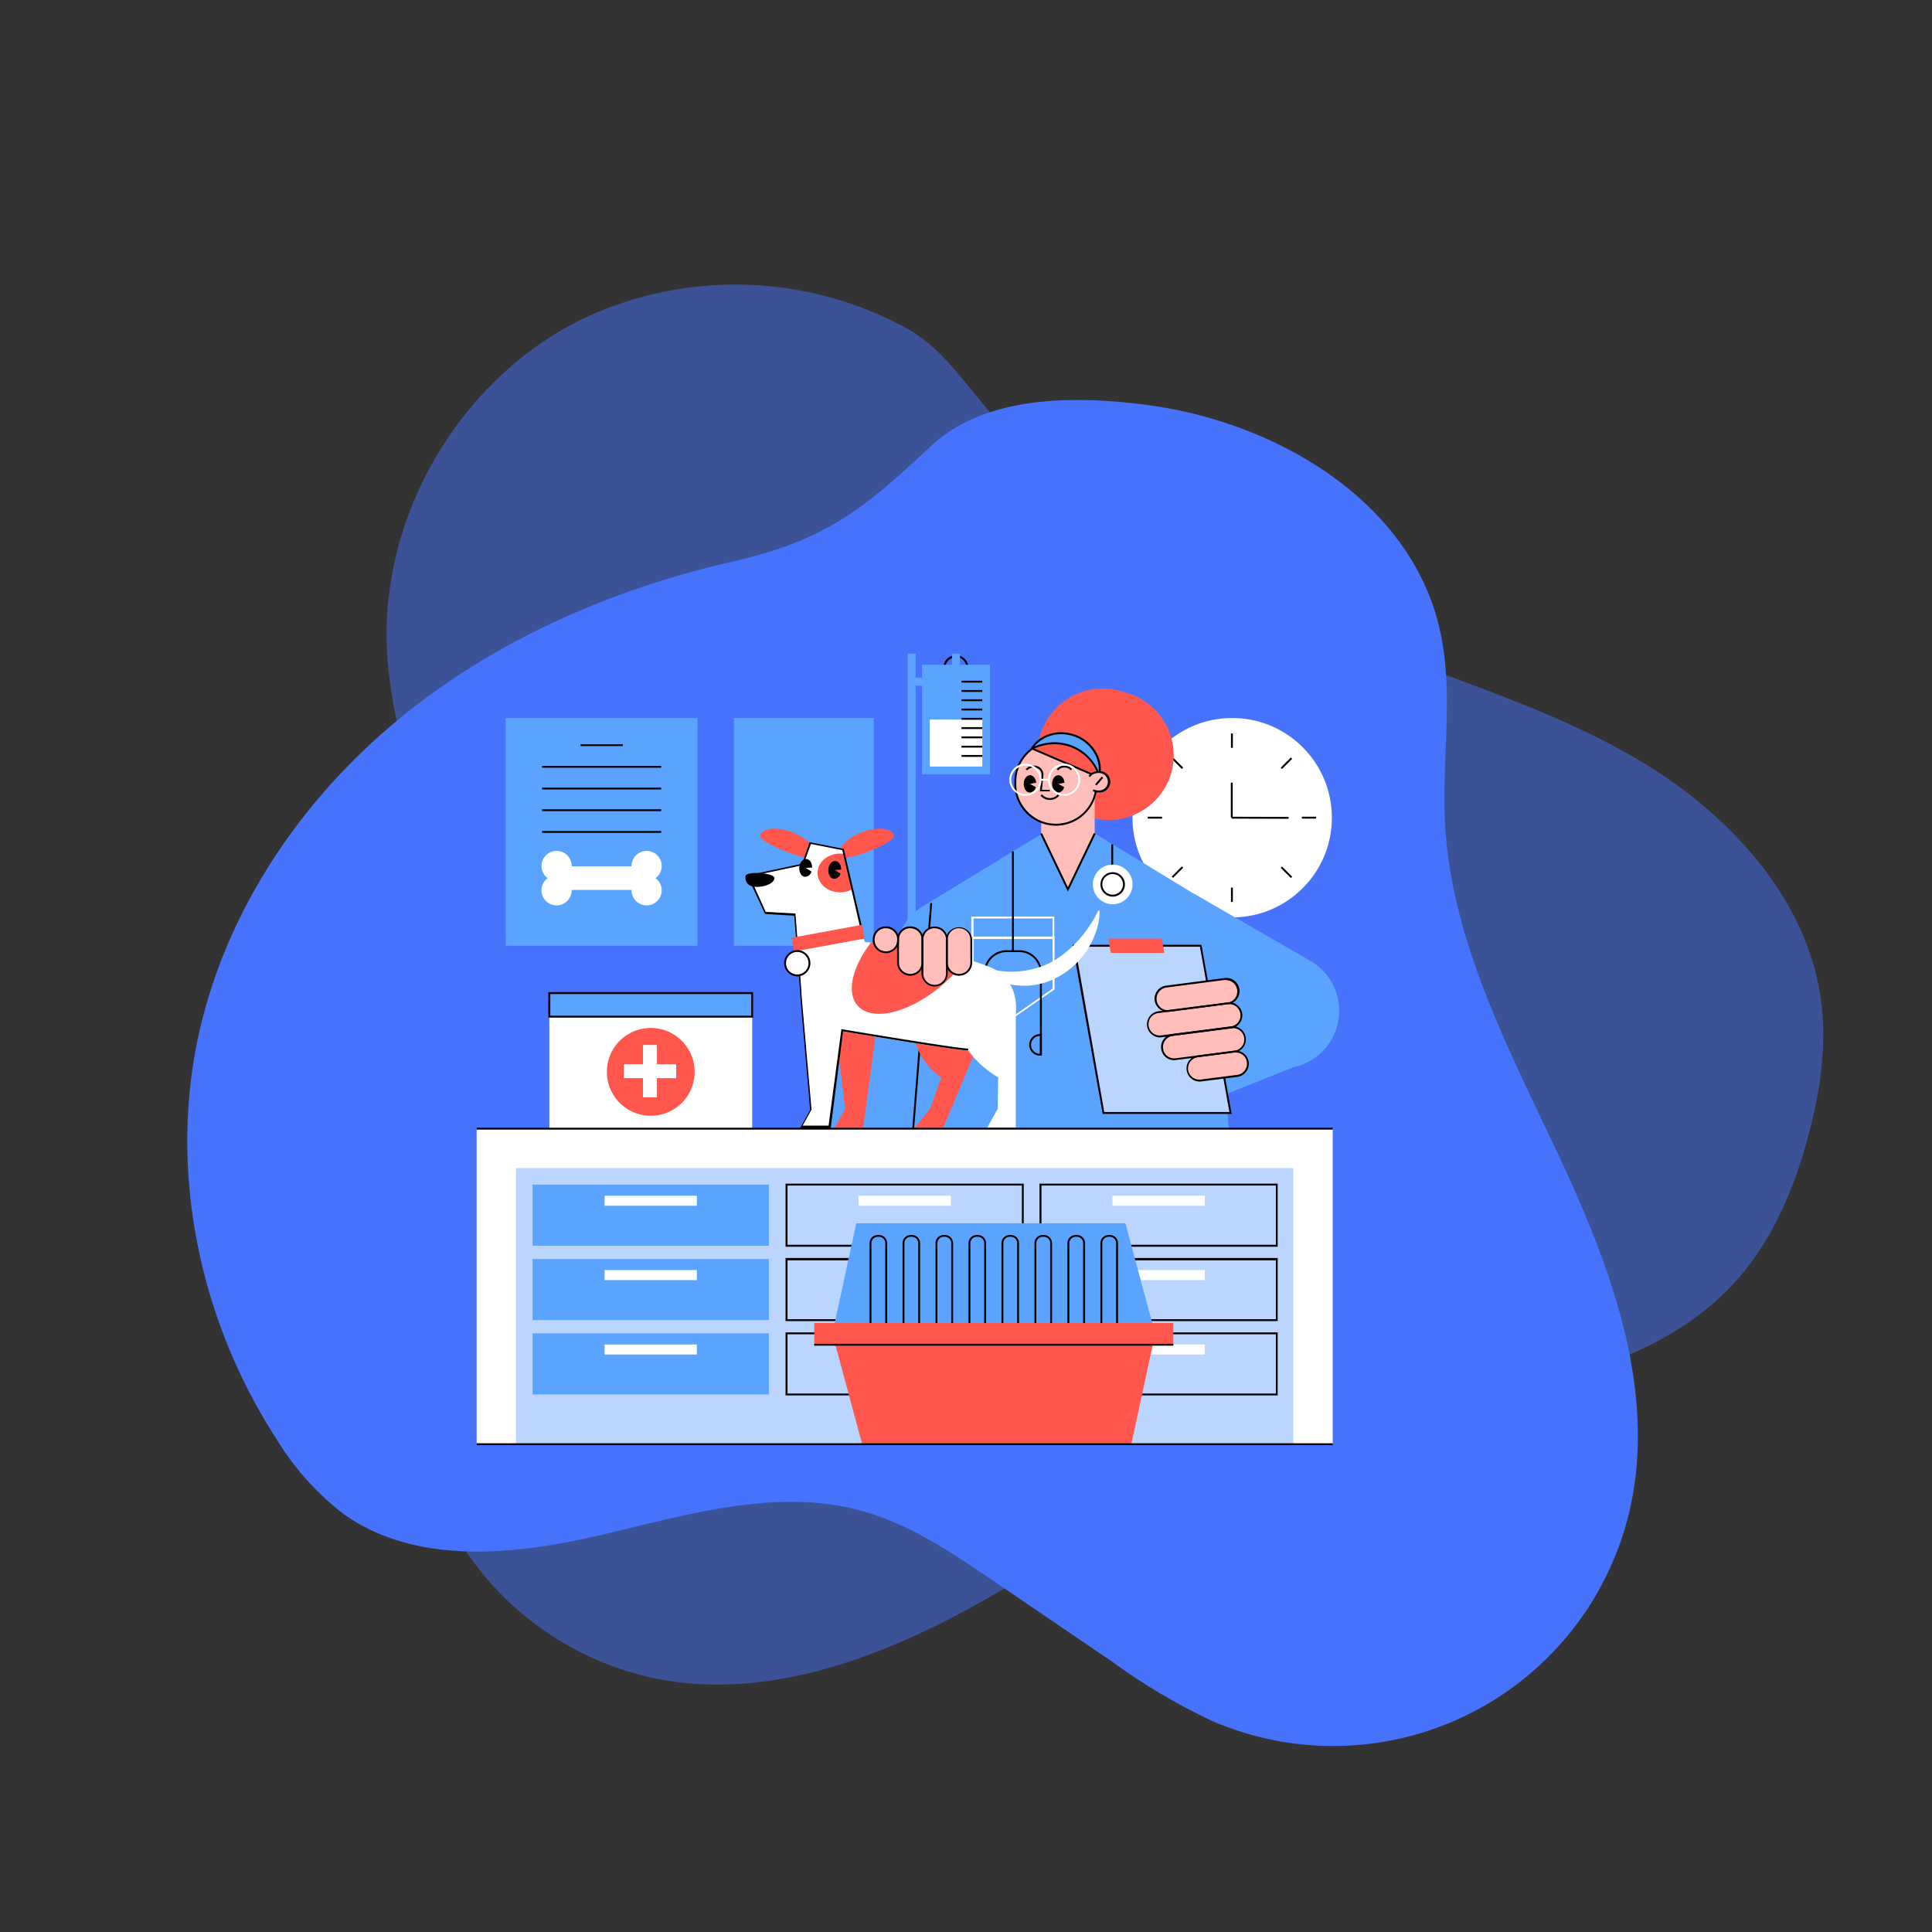 <svg xmlns="http://www.w3.org/2000/svg" xmlns:xlink="http://www.w3.org/1999/xlink" id="Layer_1" data-name="Layer 1" viewBox="0 0 256 256"><rect x="0" y="0" width="256" height="256" fill="#333333" stroke="none"/><defs><style>.cls-1{fill:none;}.cls-2,.cls-3{fill:#4773fc;}.cls-2{opacity:0.5;}.cls-4{fill:#fff;}.cls-5{fill:#ff574d;}.cls-6{fill:#5aa4ff;}.cls-7{fill:#ffbeba;}.cls-8{fill:#bad6ff;}.cls-9{clip-path:url(#clip-path);}.cls-10{clip-path:url(#clip-path-2);}</style><clipPath id="clip-path"><polygon class="cls-1" points="111.71 112.59 107.36 111.73 106.37 114.56 99.17 116.09 101.39 121 105.29 121.22 106.09 131.59 114.81 125.92 111.71 112.59"></polygon></clipPath><clipPath id="clip-path-2"><path class="cls-1" d="M130.79,128c-4.17-1.79-16.21-3.19-16.21-3.19s-1.22-3.53-3.15-3.82c-3-.45-5.11,2.34-5.79,5.82l.45,5.94c0,.2,2.94,3.46,2.94,3.46s17.07,2.9,19.31,3C135.05,140.16,137.19,130.2,130.79,128Z"></path></clipPath></defs><path class="cls-2" d="M183.11,86.27C195.31,91,208,94.88,219,101.86s20.59,17.79,22.3,30.76c.8,6-.14,12.18-1.72,18-1.86,6.89-4.7,13.67-9.45,19-7,7.9-17.46,11.85-27.77,14.13s-21,3.21-31,6.45c-14.61,4.71-27.2,14-40.55,21.6S102.1,225.4,87,222.44a40.21,40.21,0,0,1-28.28-22.2c-5.5-11.9-4.77-25.68-2.92-38.66s4.71-26.06,3.1-39.07c-1.53-12.38-7.07-24.12-7.63-36.58-.8-17.88,9.8-35.76,25.86-43.64a47.32,47.32,0,0,1,43.14,1.29c5.85,3.32,9,9.77,14,14.25a129.2,129.2,0,0,0,21.35,15.4A192.35,192.35,0,0,0,183.11,86.27Z"></path><path class="cls-3" d="M152.12,53.68c17.06,2.28,34.63,12.69,38.59,29.44,2,8.42.32,17.23.76,25.86.82,16,8.73,30.52,15.47,45s12.58,30.58,9,46.14a40.34,40.34,0,0,1-55.24,27.95,80.47,80.47,0,0,1-13.28-7.85l-15.8-10.75c-5.49-3.74-11.11-7.54-17.51-9.29-11.29-3.09-23.15.57-34.55,3.23s-24.35,4-33.91-2.71a35.73,35.73,0,0,1-8.95-9.93c-10.11-15.52-14.3-35-10.49-53.12,3.45-16.37,13.2-31.08,26-41.83S80.76,78.14,97.07,74.41c12.42-2.84,17.43-7,26.22-15.24C130.64,52.25,142.68,52.42,152.12,53.68Z"></path><path class="cls-4" d="M72.79,134.72v14.86H99.67V134.72Z"></path><circle class="cls-5" cx="86.23" cy="142.04" r="5.82" transform="translate(-67.02 206.26) rotate(-81.48)"></circle><rect class="cls-4" x="85.2" y="138.46" width="1.85" height="6.94"></rect><rect class="cls-4" x="85.2" y="138.46" width="1.85" height="6.94" transform="translate(228.06 55.81) rotate(90)"></rect><path class="cls-6" d="M72.79,134.72v-3.13H99.67v3.13Z"></path><path d="M99.79,134.84H72.66v-3.38H99.79Zm-26.87-.25H99.54v-2.87H72.92Z"></path><path d="M126.65,90.11a1.65,1.65,0,1,1,1.66-1.65A1.65,1.65,0,0,1,126.65,90.11Zm0-3a1.4,1.4,0,1,0,1.4,1.4A1.4,1.4,0,0,0,126.65,87.06Z"></path><polygon class="cls-6" points="127.21 90.85 120.8 90.85 120.8 89.79 126.15 89.79 126.15 86.62 127.21 86.62 127.21 90.85"></polygon><rect class="cls-6" x="120.27" y="86.62" width="1.06" height="68.52"></rect><rect class="cls-6" x="122.18" y="88.09" width="9" height="14.5" transform="translate(253.36 190.68) rotate(180)"></rect><rect class="cls-4" x="123.2" y="95.34" width="6.96" height="6.23"></rect><rect x="127.41" y="91.43" width="2.75" height="0.25"></rect><rect x="127.41" y="92.66" width="2.75" height="0.25"></rect><rect x="127.41" y="90.2" width="2.75" height="0.25"></rect><rect x="127.41" y="93.89" width="2.75" height="0.25"></rect><rect x="127.41" y="96.35" width="2.75" height="0.25"></rect><rect x="127.41" y="97.58" width="2.75" height="0.25"></rect><rect x="127.41" y="95.12" width="2.75" height="0.25"></rect><rect x="127.41" y="100.04" width="2.75" height="0.25"></rect><rect x="127.41" y="98.81" width="2.75" height="0.25"></rect><rect class="cls-6" x="67.01" y="95.14" width="25.42" height="30.18"></rect><circle class="cls-4" cx="73.75" cy="117.97" r="2"></circle><circle class="cls-4" cx="73.75" cy="114.75" r="2"></circle><circle class="cls-4" cx="85.68" cy="117.97" r="2"></circle><circle class="cls-4" cx="85.68" cy="114.75" r="2"></circle><rect class="cls-4" x="74.11" y="114.79" width="11" height="3.13"></rect><rect x="76.93" y="98.61" width="5.59" height="0.25"></rect><rect x="71.83" y="101.48" width="15.78" height="0.25"></rect><rect x="71.83" y="104.36" width="15.78" height="0.25"></rect><rect x="71.83" y="107.23" width="15.78" height="0.25"></rect><rect x="71.83" y="110.11" width="15.78" height="0.25"></rect><rect class="cls-6" x="97.25" y="95.14" width="18.52" height="30.18"></rect><circle class="cls-4" cx="163.27" cy="108.35" r="13.21"></circle><rect x="169.51" y="101" width="1.9" height="0.25" transform="translate(-21.58 150.16) rotate(-45)"></rect><rect x="155.07" y="115.44" width="1.9" height="0.25" transform="translate(-36.02 144.17) rotate(-45)"></rect><rect x="163.09" y="103.71" width="0.25" height="4.62"></rect><rect x="166.84" y="104.57" width="0.25" height="7.55" transform="translate(58.16 275.02) rotate(-89.84)"></rect><rect x="155.89" y="100.18" width="0.25" height="1.9" transform="translate(-25.81 139.94) rotate(-45)"></rect><rect x="170.33" y="114.62" width="0.25" height="1.9" transform="translate(-31.79 154.39) rotate(-45)"></rect><rect x="163.11" y="97.19" width="0.25" height="1.9"></rect><rect x="163.11" y="117.61" width="0.25" height="1.9"></rect><rect x="152.08" y="108.22" width="1.9" height="0.25"></rect><rect x="172.5" y="108.22" width="1.9" height="0.25"></rect><path class="cls-6" d="M132.89,130.38,122.14,149a7.64,7.64,0,0,1-10.43,2.8h0a7.63,7.63,0,0,1-2.79-10.43l10.75-18.61A7.62,7.62,0,0,1,130.09,120h0A7.63,7.63,0,0,1,132.89,130.38Z"></path><polygon class="cls-6" points="163.43 157.39 119.76 157.39 122.7 119.83 141.6 108.32 160.49 119.83 163.43 157.39"></polygon><path class="cls-4" d="M139.7,124.39h-11v-2.94h11ZM129,124.14h10.47V121.7H129Z"></path><path class="cls-4" d="M134.21,134.94l-5.48-3.84v-7h11v7ZM129,131l5.23,3.66,5.24-3.66v-6.58H129Z"></path><path d="M138.05,139.75h-.25V128.91a2.75,2.75,0,0,0-2.75-2.75h-1.68a2.75,2.75,0,0,0-2.74,2.75v10.84h-.26V128.91a3,3,0,0,1,3-3h1.68a3,3,0,0,1,3,3Z"></path><path d="M138.05,139.88h-.25a1.43,1.43,0,1,1,0-2.86h.25Zm-.25-2.61a1.18,1.18,0,0,0,0,2.36h0Z"></path><path d="M130.63,139.88h-.26V137h.26a1.43,1.43,0,1,1,0,2.86Zm0-.25h0a1.18,1.18,0,1,0,0-2.36h0Z"></path><rect x="134.09" y="112.82" width="0.25" height="13.22"></rect><rect x="147.25" y="111.88" width="0.25" height="5.49"></rect><circle class="cls-4" cx="147.44" cy="117.19" r="2.63"></circle><path d="M147.44,118.81a1.62,1.62,0,1,1,1.62-1.62A1.62,1.62,0,0,1,147.44,118.81Zm0-3a1.37,1.37,0,1,0,1.36,1.37A1.37,1.37,0,0,0,147.44,115.82Z"></path><rect x="102.4" y="138.48" width="37.67" height="0.25" transform="matrix(0.08, -1, 1, 0.08, -26.42, 248.65)"></rect><path class="cls-5" d="M144.49,108.3l-.85-.26a8.61,8.61,0,0,1-5.78-10.68h0a8.62,8.62,0,0,1,10.68-5.78l.85.26a8.61,8.61,0,0,1,5.78,10.68h0A8.62,8.62,0,0,1,144.49,108.3Z"></path><polygon class="cls-7" points="145.05 110.44 141.5 117.85 137.96 110.44 137.96 103.5 145.05 103.5 145.05 110.44"></polygon><polygon points="141.5 118.14 137.84 110.5 138.07 110.39 141.5 117.56 144.94 110.39 145.17 110.5 141.5 118.14"></polygon><rect class="cls-7" x="134.54" y="98.19" width="10.75" height="11.09" rx="5.37"></rect><path d="M139.91,109.41a5.51,5.51,0,0,1-5.5-5.51v-.33a5.5,5.5,0,0,1,11,0v.33A5.51,5.51,0,0,1,139.91,109.41Zm0-11.09a5.26,5.26,0,0,0-5.25,5.25v.33a5.25,5.25,0,0,0,10.5,0v-.33A5.26,5.26,0,0,0,139.91,98.32Z"></path><path d="M140.23,103.87l.77.42a.88.88,0,0,1-.77.73c-.45,0-.82-.52-.82-1.15s.37-1.15.82-1.15.79.46.82,1Z"></path><path d="M136.47,103.87l.77.42a.88.88,0,0,1-.77.73c-.45,0-.82-.52-.82-1.15s.37-1.15.82-1.15.79.46.83,1Z"></path><path d="M139.11,104.86h-1.32l.22-2.23a.91.91,0,0,0-.64-.86,1.14,1.14,0,0,0-1.26.31l-.2-.16a1.41,1.41,0,0,1,1.55-.39,1.17,1.17,0,0,1,.8,1.12l-.19,2h1Z"></path><path d="M140.21,102.08l-.2-.16a1.32,1.32,0,0,1,1-.47,1.34,1.34,0,0,1,1.05.44l-.19.17a1.09,1.09,0,0,0-.84-.36h0A1.06,1.06,0,0,0,140.21,102.08Z"></path><path d="M139.11,106a1.61,1.61,0,0,1-1.24-.58l.2-.17a1.34,1.34,0,0,0,2.09,0l.2.17A1.62,1.62,0,0,1,139.11,106Z"></path><polygon class="cls-5" points="146.51 101.57 144.67 102.59 136.73 99.18 141.56 95.38 146.51 101.57"></polygon><rect x="140.58" y="96.57" width="0.25" height="8.64" transform="translate(-7.56 190.29) rotate(-66.73)"></rect><path class="cls-6" d="M145.64,102.72a6.25,6.25,0,0,0-6.84-4.17,7.25,7.25,0,0,0-1.37.35c-.23.08-.46.18-.7.28A3.79,3.79,0,0,1,137.81,98a5.14,5.14,0,0,1,7.25,1.6A4.3,4.3,0,0,1,145.64,102.72Z"></path><path d="M145.68,103.15l-.15-.38a6.13,6.13,0,0,0-6.71-4.09,6.94,6.94,0,0,0-1.34.34c-.24.08-.49.19-.7.27l-.35.15.19-.33a4.12,4.12,0,0,1,1.11-1.18,5,5,0,0,1,4-.78,5.23,5.23,0,0,1,3.46,2.43,4.43,4.43,0,0,1,.6,3.17Zm-5.9-4.8a6.37,6.37,0,0,1,5.81,3.91,4.32,4.32,0,0,0-.64-2.55,4.94,4.94,0,0,0-3.3-2.31,4.72,4.72,0,0,0-3.77.74,3.64,3.64,0,0,0-.8.76l.31-.12a6.91,6.91,0,0,1,1.39-.35A5.7,5.7,0,0,1,139.78,98.35Z"></path><ellipse class="cls-7" cx="145.53" cy="103.62" rx="1.43" ry="1.28"></ellipse><rect x="144.98" y="103.37" width="1.34" height="0.25" transform="translate(-27.93 145.88) rotate(-49.12)"></rect><path d="M145.53,105a1.63,1.63,0,0,1-.75-.18l.11-.22a1.53,1.53,0,0,0,.64.14,1.16,1.16,0,1,0,0-2.31,1.43,1.43,0,0,0-.79.23,1,1,0,0,0-.28.3l-.22-.13a1.06,1.06,0,0,1,.36-.37,1.59,1.59,0,0,1,.93-.28,1.42,1.42,0,1,1,0,2.82Z"></path><path class="cls-4" d="M141,105.45a2.13,2.13,0,1,1,2.13-2.12A2.12,2.12,0,0,1,141,105.45Zm0-4a1.88,1.88,0,1,0,1.88,1.88A1.88,1.88,0,0,0,141,101.45Z"></path><path class="cls-4" d="M135.88,105.45a2.13,2.13,0,1,1,2.13-2.12A2.12,2.12,0,0,1,135.88,105.45Zm0-4a1.88,1.88,0,1,0,1.88,1.88A1.88,1.88,0,0,0,135.88,101.45Z"></path><rect class="cls-4" x="137.88" y="103.2" width="1.15" height="0.25"></rect><polygon class="cls-6" points="158.68 146.5 156.27 139.13 161.75 129.64 172.84 140.83 158.68 146.5"></polygon><path class="cls-6" d="M166,140.54l-15.44-8.91,7.63-13.22,15.44,8.91a7.64,7.64,0,0,1,2.8,10.43h0A7.63,7.63,0,0,1,166,140.54Z"></path><polygon class="cls-8" points="163.05 147.47 146.22 147.47 142.31 125.32 159.14 125.32 163.05 147.47"></polygon><path d="M163.2,147.6H146.11l-4-22.41h17.09Zm-16.88-.25H162.9L159,125.45H142.46Z"></path><polygon class="cls-5" points="154.28 126.27 147.18 126.27 146.84 124.37 153.94 124.37 154.28 126.27"></polygon><path class="cls-7" d="M162.66,132.94l-7.69,1a1.61,1.61,0,0,1-1.81-1.4h0a1.61,1.61,0,0,1,1.4-1.8l7.69-1a1.61,1.61,0,0,1,1.81,1.4h0A1.61,1.61,0,0,1,162.66,132.94Z"></path><path class="cls-7" d="M163.48,139.36l-7.69,1A1.62,1.62,0,0,1,154,139h0a1.61,1.61,0,0,1,1.4-1.81l7.69-1a1.61,1.61,0,0,1,1.81,1.4h0A1.62,1.62,0,0,1,163.48,139.36Z"></path><path class="cls-7" d="M163.9,142.56l-4.73.61a1.61,1.61,0,0,1-1.81-1.4h0a1.63,1.63,0,0,1,1.4-1.81l4.72-.6a1.61,1.61,0,0,1,1.81,1.39h0A1.61,1.61,0,0,1,163.9,142.56Z"></path><path class="cls-7" d="M163.07,136.15,154,137.32a1.63,1.63,0,0,1-1.81-1.4h0a1.63,1.63,0,0,1,1.4-1.81l9.11-1.17a1.62,1.62,0,0,1,1.81,1.4h0A1.61,1.61,0,0,1,163.07,136.15Z"></path><path d="M154.76,134.07a1.74,1.74,0,0,1-.22-3.47l7.69-1a1.74,1.74,0,0,1,2,1.51,1.72,1.72,0,0,1-.35,1.29,1.74,1.74,0,0,1-1.15.66l-7.7,1Zm7.7-4.22h-.19l-7.7,1a1.49,1.49,0,0,0,.38,3l7.7-1a1.48,1.48,0,0,0,1.28-1.67,1.48,1.48,0,0,0-1.47-1.3Z"></path><path d="M155.58,140.48a1.72,1.72,0,0,1-1.06-.36,1.75,1.75,0,0,1-.66-1.16,1.68,1.68,0,0,1,.35-1.28,1.71,1.71,0,0,1,1.15-.67l7.7-1a1.74,1.74,0,1,1,.44,3.45l-7.69,1Zm7.7-4.22-.19,0-7.69,1a1.5,1.5,0,0,0-1.29,1.67,1.49,1.49,0,0,0,.56,1,1.51,1.51,0,0,0,1.1.3l7.7-1a1.49,1.49,0,0,0-.19-3Z"></path><path d="M159,143.31a1.74,1.74,0,0,1-.22-3.47l4.73-.61a1.74,1.74,0,0,1,1.95,1.51,1.72,1.72,0,0,1-.35,1.28,1.76,1.76,0,0,1-1.16.67l-4.73.6Zm4.73-3.84h-.19l-4.73.61a1.49,1.49,0,1,0,.38,2.95l4.73-.6a1.47,1.47,0,0,0,1-.57,1.5,1.5,0,0,0,.3-1.1,1.44,1.44,0,0,0-.57-1A1.49,1.49,0,0,0,163.69,139.47Z"></path><path d="M153.76,137.46a1.74,1.74,0,0,1-.22-3.47l9.11-1.17a1.69,1.69,0,0,1,1.28.35,1.71,1.71,0,0,1,.67,1.16,1.78,1.78,0,0,1-.35,1.28,1.76,1.76,0,0,1-1.16.67L154,137.44Zm9.11-4.4h-.19l-9.11,1.17a1.49,1.49,0,1,0,.38,2.95l9.11-1.16a1.57,1.57,0,0,0,1-.57,1.49,1.49,0,0,0-.27-2.09A1.45,1.45,0,0,0,162.87,133.06Z"></path><path class="cls-5" d="M100.71,110.65c-.38,1,6.84,3.8,7.22,2.82s-.92-2.4-2.92-3.18S101.1,109.67,100.71,110.65Z"></path><path class="cls-5" d="M118.45,110.65c.38,1-6.83,3.8-7.22,2.82s.92-2.4,2.92-3.18S118.06,109.67,118.45,110.65Z"></path><polygon class="cls-4" points="111.71 112.59 107.36 111.73 106.37 114.56 99.17 116.09 101.39 121 105.29 121.22 106.09 131.59 114.81 125.92 111.71 112.59"></polygon><g class="cls-9"><ellipse class="cls-5" cx="111.32" cy="115.67" rx="2.99" ry="2.57"></ellipse></g><polygon class="cls-5" points="116.51 133.41 109.98 130.18 111.98 146.93 110.62 149.39 114.38 149.39 116.51 133.41"></polygon><path class="cls-5" d="M131.68,133.41l-10.15-.85a8.54,8.54,0,0,0,3.19,10.19l-1.49,4.18-2,2.46H125Z"></path><path class="cls-4" d="M145.25,123.38a8,8,0,0,0,.45-2.67v0a.11.11,0,0,0-.2,0,16.21,16.21,0,0,1-4.37,5.55,11.4,11.4,0,0,1-2.21,1.42,11.58,11.58,0,0,1-9.44.13.1.1,0,0,0-.11.17,6.6,6.6,0,0,0,1,.94,8.63,8.63,0,0,0,1.16.72,9.32,9.32,0,0,0,8.3,0,10.61,10.61,0,0,0,2.45-1.67c.11-.09.33-.32.43-.42A10.63,10.63,0,0,0,145.25,123.38Z"></path><path class="cls-4" d="M130.79,128c-4.17-1.79-16.21-3.19-16.21-3.19s-1.22-3.53-3.15-3.82c-3-.45-5,2.32-5.71,5.81l.47,6c0,.19,2.84,3.42,2.84,3.42s17.07,2.9,19.31,3C135.05,140.16,137.19,130.2,130.79,128Z"></path><path class="cls-4" d="M134.6,133.41l-8.25-.85c-.5,6.81,5.91,10.19,5.91,10.19l-.06,4.18-1.37,2.46h3.77Z"></path><polygon class="cls-4" points="112.08 133.41 105.98 130.18 107.46 147.11 106.2 149.39 109.96 149.39 112.08 133.41"></polygon><path d="M102.62,116.37c-.05.72-1.45,1.22-2.52,1.14s-1.37-.69-1.32-1.41S102.68,115.64,102.62,116.37Z"></path><path d="M110.61,115.27l.75.48a.9.9,0,0,1-.84.7c-.46,0-.8-.59-.76-1.24s.47-1.15.93-1.12.77.53.77,1.14Z"></path><path d="M106.76,115l.76.48a.91.91,0,0,1-.84.7c-.47,0-.81-.59-.77-1.24s.47-1.15.93-1.12.77.53.77,1.14Z"></path><g class="cls-10"><ellipse class="cls-5" cx="121.61" cy="126.15" rx="10.67" ry="5.43" transform="translate(-53.13 113.14) rotate(-41.79)"></ellipse></g><path d="M110.07,149.51H106l1.35-2.43-1.24-14.23a.14.14,0,0,1,0-.06l-.08-1h0l0-.2-.79-10.26-3.87-.22L99,116l7.28-1.55,1-2.86,4.53.9,2.59,11.1-.25.06-2.54-11-4.16-.82-1,2.79-7.11,1.51,2.12,4.7,3.94.22.79,10.28,0,.19.09,1.18h0l0,0v0l1.25,14.32-1.18,2.13h3.44l1.7-12.76.13,0c4.44.74,15,2.48,16.67,2.56v.25c-1.64-.07-11-1.61-16.58-2.54Zm-3.75-16.74Zm0,0Z"></path><rect class="cls-5" x="104.98" y="123.38" width="9.5" height="1.85" transform="translate(-20.68 21.9) rotate(-10.42)"></rect><circle class="cls-4" cx="105.64" cy="127.63" r="1.61"></circle><path d="M105.64,129.37a1.74,1.74,0,1,1,1.74-1.74A1.74,1.74,0,0,1,105.64,129.37Zm0-3.23a1.49,1.49,0,1,0,1.49,1.49A1.49,1.49,0,0,0,105.64,126.14Z"></path><path class="cls-7" d="M125.46,124.48v3.07a1.62,1.62,0,0,0,1.61,1.62h0a1.62,1.62,0,0,0,1.62-1.62v-3.07a1.62,1.62,0,0,0-1.62-1.62h0A1.62,1.62,0,0,0,125.46,124.48Z"></path><path class="cls-7" d="M119,124.48v3.07a1.63,1.63,0,0,0,1.62,1.62h0a1.63,1.63,0,0,0,1.62-1.62v-3.07a1.63,1.63,0,0,0-1.62-1.62h0A1.63,1.63,0,0,0,119,124.48Z"></path><path class="cls-7" d="M115.76,124.48v.08a1.63,1.63,0,0,0,1.62,1.62h0a1.62,1.62,0,0,0,1.61-1.62v-.08a1.62,1.62,0,0,0-1.61-1.62h0A1.63,1.63,0,0,0,115.76,124.48Z"></path><path class="cls-7" d="M122.23,124.48V129a1.62,1.62,0,0,0,1.61,1.62h0a1.62,1.62,0,0,0,1.62-1.62v-4.5a1.62,1.62,0,0,0-1.62-1.62h0A1.62,1.62,0,0,0,122.23,124.48Z"></path><path d="M127.07,129.29a1.74,1.74,0,0,1-1.74-1.74v-3.07a1.75,1.75,0,0,1,3.49,0v3.07A1.74,1.74,0,0,1,127.07,129.29Zm0-6.3a1.49,1.49,0,0,0-1.49,1.49v3.07a1.49,1.49,0,0,0,3,0v-3.07A1.49,1.49,0,0,0,127.07,123Z"></path><path d="M120.61,129.29a1.74,1.74,0,0,1-1.74-1.74v-3.07a1.74,1.74,0,1,1,3.48,0v3.07A1.74,1.74,0,0,1,120.61,129.29Zm0-6.3a1.49,1.49,0,0,0-1.49,1.49v3.07a1.49,1.49,0,0,0,3,0v-3.07A1.49,1.49,0,0,0,120.61,123Z"></path><path d="M117.38,126.3a1.74,1.74,0,0,1-1.74-1.74v-.08a1.74,1.74,0,1,1,3.48,0v.08A1.74,1.74,0,0,1,117.38,126.3Zm0-3.31a1.49,1.49,0,0,0-1.49,1.49v.08a1.49,1.49,0,0,0,3,0v-.08A1.49,1.49,0,0,0,117.38,123Z"></path><path d="M123.84,130.72A1.74,1.74,0,0,1,122.1,129v-4.5a1.74,1.74,0,1,1,3.48,0V129A1.74,1.74,0,0,1,123.84,130.72Zm0-7.73a1.49,1.49,0,0,0-1.49,1.49V129a1.49,1.49,0,0,0,3,0v-4.5A1.49,1.49,0,0,0,123.84,123Z"></path><rect class="cls-4" x="63.16" y="149.56" width="113.43" height="41.78"></rect><path class="cls-8" d="M171.37,154.78V191.4h-103V154.78h103"></path><rect class="cls-6" x="70.57" y="156.97" width="31.31" height="8.1"></rect><rect class="cls-4" x="80.11" y="158.44" width="12.23" height="1.33"></rect><path d="M135.65,165.2H104.09v-8.36h31.56Zm-31.3-.26H135.4v-7.85H104.35Z"></path><rect class="cls-4" x="113.76" y="158.44" width="12.23" height="1.33"></rect><path d="M169.3,165.2H137.74v-8.36H169.3ZM138,164.94h31.06v-7.85H138Z"></path><rect class="cls-4" x="147.41" y="158.44" width="12.23" height="1.33"></rect><rect class="cls-6" x="70.57" y="176.67" width="31.31" height="8.1"></rect><rect class="cls-4" x="80.11" y="178.15" width="12.23" height="1.33"></rect><path d="M135.65,184.9H104.09v-8.35h31.56Zm-31.3-.25H135.4V176.8H104.35Z"></path><rect class="cls-4" x="113.76" y="178.15" width="12.23" height="1.33"></rect><path d="M169.3,184.9H137.74v-8.35H169.3ZM138,184.65h31.06V176.8H138Z"></path><rect class="cls-4" x="147.41" y="178.15" width="12.23" height="1.33"></rect><rect class="cls-6" x="70.57" y="166.82" width="31.31" height="8.1"></rect><rect class="cls-4" x="80.11" y="168.29" width="12.23" height="1.33"></rect><path d="M135.65,175.05H104.09v-8.36h31.56Zm-31.3-.25H135.4V167H104.35Z"></path><rect class="cls-4" x="113.76" y="168.29" width="12.23" height="1.33"></rect><path d="M169.3,175.05H137.74v-8.36H169.3ZM138,174.8h31.06V167H138Z"></path><rect class="cls-4" x="147.41" y="168.29" width="12.23" height="1.33"></rect><rect x="63.16" y="149.43" width="113.43" height="0.25"></rect><polygon class="cls-6" points="113.46 162.09 149.12 162.09 153.06 176.74 110.3 176.74 113.46 162.09"></polygon><path d="M116.46,184.82h-.15a1.09,1.09,0,0,1-1.09-1.09v-19a1.09,1.09,0,0,1,1.09-1.09h.15a1.09,1.09,0,0,1,1.09,1.09v19A1.09,1.09,0,0,1,116.46,184.82Zm-.15-20.94a.85.85,0,0,0-.84.84v19a.85.85,0,0,0,.84.84h.15a.84.84,0,0,0,.84-.84v-19a.84.84,0,0,0-.84-.84Z"></path><path d="M120.83,184.82h-.15a1.09,1.09,0,0,1-1.09-1.09v-19a1.09,1.09,0,0,1,1.09-1.09h.15a1.09,1.09,0,0,1,1.09,1.09v19A1.09,1.09,0,0,1,120.83,184.82Zm-.15-20.94a.85.85,0,0,0-.84.84v19a.85.85,0,0,0,.84.84h.15a.84.84,0,0,0,.84-.84v-19a.84.84,0,0,0-.84-.84Z"></path><path d="M125.2,184.82h-.15a1.09,1.09,0,0,1-1.09-1.09v-19a1.09,1.09,0,0,1,1.09-1.09h.15a1.09,1.09,0,0,1,1.09,1.09v19A1.09,1.09,0,0,1,125.2,184.82Zm-.15-20.94a.85.85,0,0,0-.84.84v19a.85.85,0,0,0,.84.84h.15a.84.84,0,0,0,.84-.84v-19a.84.84,0,0,0-.84-.84Z"></path><path d="M129.57,184.82h-.15a1.09,1.09,0,0,1-1.09-1.09v-19a1.09,1.09,0,0,1,1.09-1.09h.15a1.09,1.09,0,0,1,1.09,1.09v19A1.09,1.09,0,0,1,129.57,184.82Zm-.15-20.94a.85.85,0,0,0-.84.84v19a.85.85,0,0,0,.84.84h.15a.84.84,0,0,0,.84-.84v-19a.84.84,0,0,0-.84-.84Z"></path><path d="M133.94,184.82h-.15a1.09,1.09,0,0,1-1.09-1.09v-19a1.09,1.09,0,0,1,1.09-1.09h.15a1.09,1.09,0,0,1,1.09,1.09v19A1.09,1.09,0,0,1,133.94,184.82Zm-.15-20.94a.85.85,0,0,0-.84.84v19a.85.85,0,0,0,.84.84h.15a.84.84,0,0,0,.84-.84v-19a.84.84,0,0,0-.84-.84Z"></path><path d="M138.31,184.82h-.15a1.09,1.09,0,0,1-1.09-1.09v-19a1.09,1.09,0,0,1,1.09-1.09h.15a1.09,1.09,0,0,1,1.09,1.09v19A1.09,1.09,0,0,1,138.31,184.82Zm-.15-20.94a.85.85,0,0,0-.84.84v19a.85.85,0,0,0,.84.84h.15a.84.84,0,0,0,.84-.84v-19a.84.84,0,0,0-.84-.84Z"></path><path d="M142.68,184.82h-.15a1.09,1.09,0,0,1-1.09-1.09v-19a1.09,1.09,0,0,1,1.09-1.09h.15a1.09,1.09,0,0,1,1.1,1.09v19A1.09,1.09,0,0,1,142.68,184.82Zm-.15-20.94a.85.85,0,0,0-.84.84v19a.85.85,0,0,0,.84.84h.15a.84.84,0,0,0,.84-.84v-19a.84.84,0,0,0-.84-.84Z"></path><path d="M147.06,184.82h-.16a1.09,1.09,0,0,1-1.09-1.09v-19a1.09,1.09,0,0,1,1.09-1.09h.16a1.09,1.09,0,0,1,1.09,1.09v19A1.09,1.09,0,0,1,147.06,184.82Zm-.16-20.94a.85.85,0,0,0-.84.84v19a.85.85,0,0,0,.84.84h.16a.84.84,0,0,0,.83-.84v-19a.84.84,0,0,0-.83-.84Z"></path><polygon class="cls-5" points="149.9 191.4 114.25 191.4 110.3 176.74 153.06 176.74 149.9 191.4"></polygon><rect class="cls-5" x="107.89" y="175.3" width="47.58" height="2.89"></rect><rect x="107.89" y="178.06" width="47.58" height="0.25"></rect><rect x="63.16" y="191.24" width="113.43" height="0.25"></rect></svg>